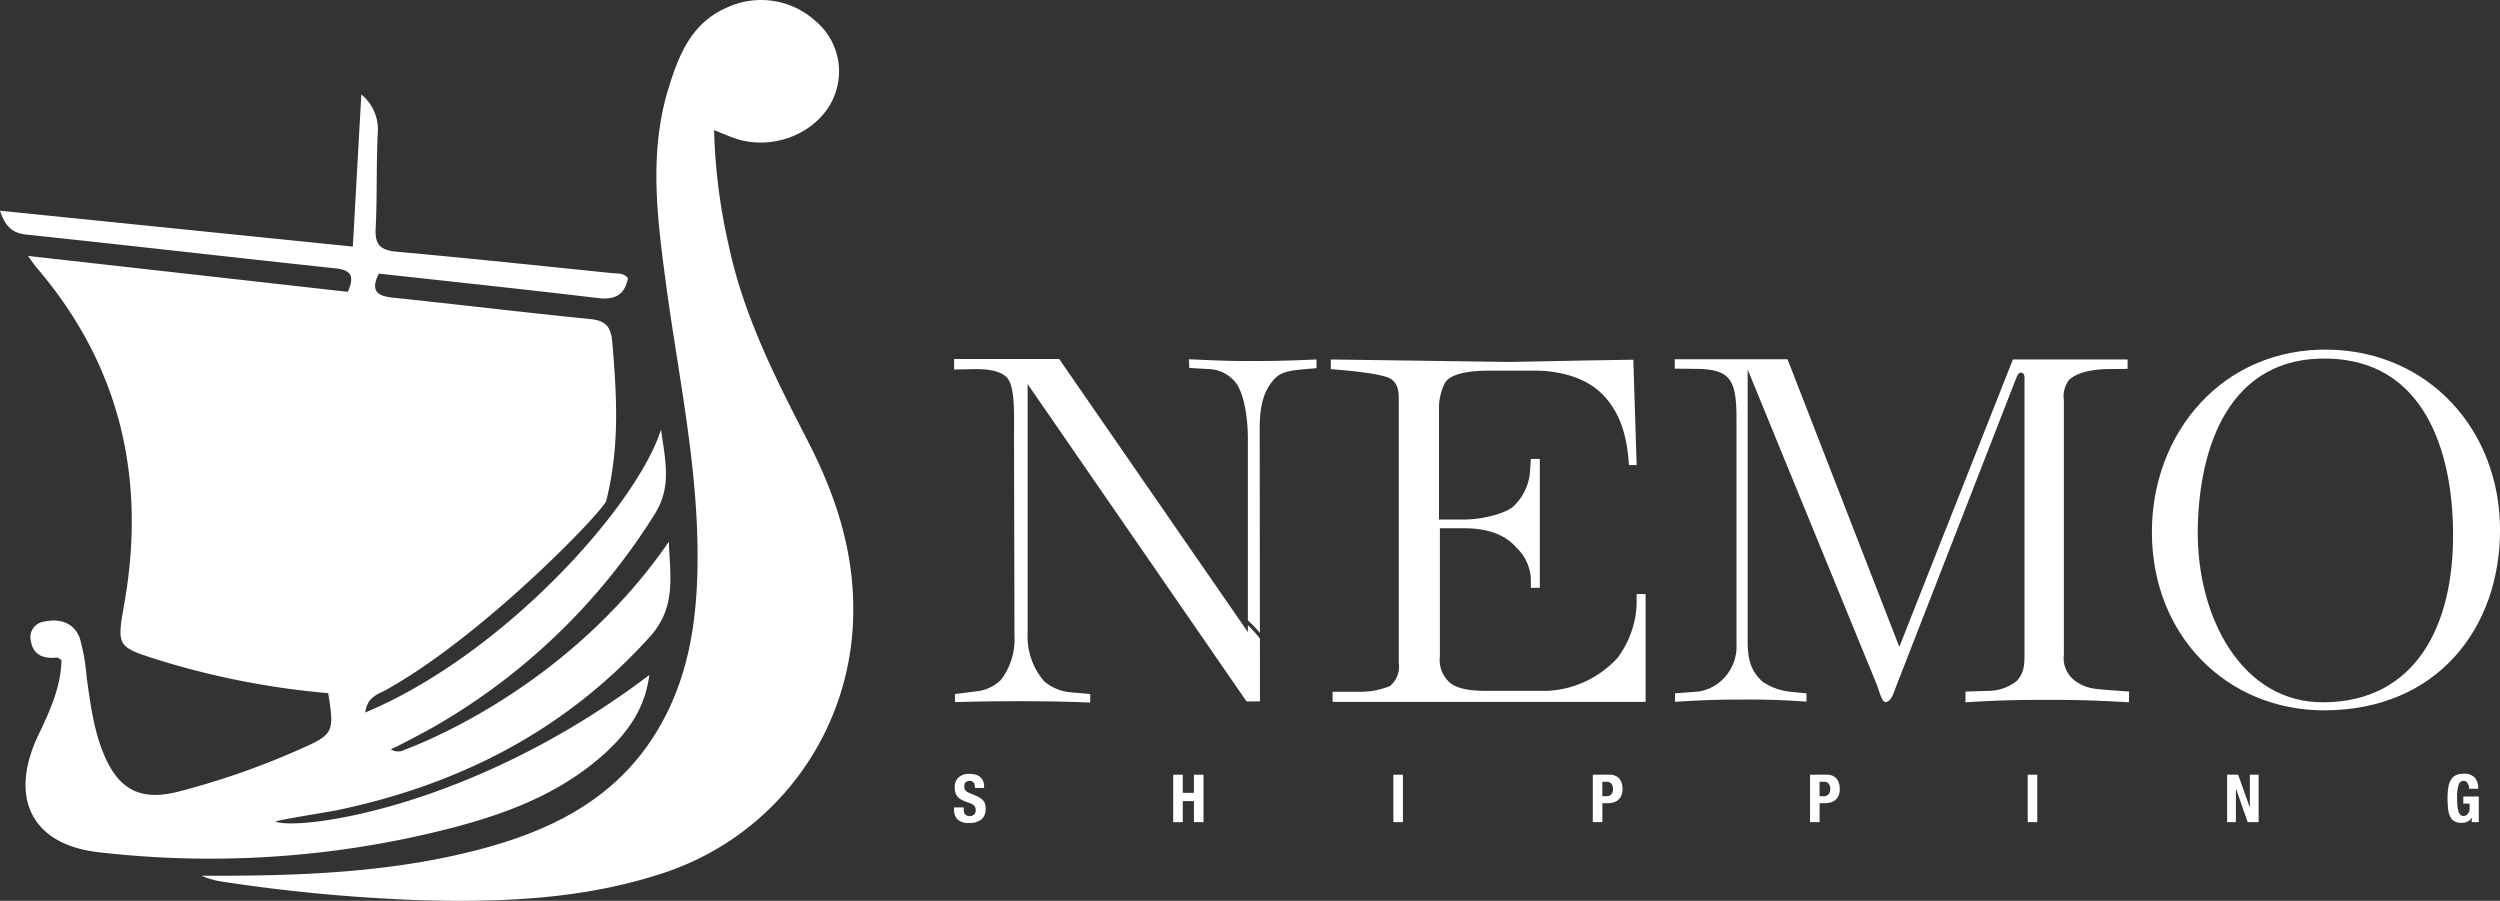 <?xml version="1.0" encoding="UTF-8"?> <svg xmlns="http://www.w3.org/2000/svg" id="Logo" width="325.482" height="117.279" viewBox="0 0 325.482 117.279"><rect x="0" y="0" width="325.482" height="117.279" fill="#333333" stroke="none"/><g id="Group_62" data-name="Group 62" transform="translate(124.219 100.743)"><path id="Path_19" data-name="Path 19" d="M524.225,516.494a2.055,2.055,0,0,0,.035.394.683.683,0,0,0,.129.3.64.64,0,0,0,.255.191,1.026,1.026,0,0,0,.4.069.794.794,0,0,0,.515-.186.7.7,0,0,0,.229-.575,1.03,1.03,0,0,0-.056-.359.705.705,0,0,0-.185-.273,1.335,1.335,0,0,0-.342-.221,5.037,5.037,0,0,0-.523-.2,4.489,4.489,0,0,1-.718-.3,1.929,1.929,0,0,1-.506-.385,1.376,1.376,0,0,1-.3-.51,2.152,2.152,0,0,1-.1-.671,1.727,1.727,0,0,1,.51-1.366,2.044,2.044,0,0,1,1.4-.45,3.04,3.04,0,0,1,.766.091,1.6,1.6,0,0,1,.606.294,1.38,1.38,0,0,1,.4.519,1.828,1.828,0,0,1,.143.757v.173h-1.194a1.24,1.24,0,0,0-.155-.679.574.574,0,0,0-.519-.238.866.866,0,0,0-.346.061.591.591,0,0,0-.221.16.543.543,0,0,0-.112.229,1.2,1.2,0,0,0-.03.268.9.9,0,0,0,.121.48,1.087,1.087,0,0,0,.519.359l.96.415a2.908,2.908,0,0,1,.579.325,1.565,1.565,0,0,1,.359.363,1.2,1.2,0,0,1,.186.428,2.391,2.391,0,0,1,.052.519,1.7,1.7,0,0,1-.567,1.423,2.494,2.494,0,0,1-1.578.446,2.067,2.067,0,0,1-1.509-.458,1.789,1.789,0,0,1-.454-1.315v-.251h1.246Z" transform="translate(-522.979 -511.943)" fill="#fff"></path><path id="Path_20" data-name="Path 20" d="M585.892,512.2v2.362h1.453V512.2h1.246v6.177h-1.246V515.64h-1.453v2.742h-1.246V512.2Z" transform="translate(-556.122 -512.084)" fill="#fff"></path><path id="Path_21" data-name="Path 21" d="M646.612,512.2h1.245v6.177h-1.245Z" transform="translate(-589.426 -512.084)" fill="#fff"></path><path id="Path_22" data-name="Path 22" d="M704.924,512.2a1.8,1.8,0,0,1,.8.16,1.468,1.468,0,0,1,.523.419,1.655,1.655,0,0,1,.285.593,2.71,2.71,0,0,1,.086.679,2.222,2.222,0,0,1-.142.831,1.508,1.508,0,0,1-.4.58,1.664,1.664,0,0,1-.618.337,2.7,2.7,0,0,1-.8.113h-.666v2.465h-1.246V512.2ZM704.543,515a.824.824,0,0,0,.6-.224.947.947,0,0,0,.229-.7,1.1,1.1,0,0,0-.2-.71.819.819,0,0,0-.666-.242h-.519V515Z" transform="translate(-619.594 -512.084)" fill="#fff"></path><path id="Path_23" data-name="Path 23" d="M766.067,512.2a1.794,1.794,0,0,1,.8.16,1.47,1.47,0,0,1,.524.419,1.647,1.647,0,0,1,.285.593,2.69,2.69,0,0,1,.086.679,2.221,2.221,0,0,1-.142.831,1.508,1.508,0,0,1-.4.58,1.666,1.666,0,0,1-.618.337,2.7,2.7,0,0,1-.8.113h-.666v2.465h-1.245V512.2ZM765.687,515a.824.824,0,0,0,.6-.224.947.947,0,0,0,.229-.7,1.1,1.1,0,0,0-.2-.71.818.818,0,0,0-.666-.242h-.519V515Z" transform="translate(-652.456 -512.084)" fill="#fff"></path><path id="Path_24" data-name="Path 24" d="M825.162,512.2h1.246v6.177h-1.246Z" transform="translate(-685.388 -512.084)" fill="#fff"></path><path id="Path_25" data-name="Path 25" d="M884.234,516.436h.018V512.2h1.142v6.177h-1.419l-1.522-4.326h-.018v4.326h-1.142V512.2h1.436Z" transform="translate(-715.556 -512.084)" fill="#fff"></path><path id="Path_26" data-name="Path 26" d="M946.1,513.544a1.17,1.17,0,0,0-.125-.334.817.817,0,0,0-.221-.251.531.531,0,0,0-.324-.1.678.678,0,0,0-.649.5,4.938,4.938,0,0,0-.2,1.661c0,.369.012.7.035,1a3.9,3.9,0,0,0,.125.766,1.11,1.11,0,0,0,.26.484.591.591,0,0,0,.437.168.613.613,0,0,0,.247-.06.835.835,0,0,0,.251-.182,1,1,0,0,0,.194-.308,1.126,1.126,0,0,0,.078-.437v-.632h-.822v-.917H947.4v3.331h-.917v-.571h-.018a1.313,1.313,0,0,1-.54.515,1.738,1.738,0,0,1-.757.151,1.905,1.905,0,0,1-.93-.2,1.359,1.359,0,0,1-.562-.614,3.14,3.14,0,0,1-.272-1.025,12.64,12.64,0,0,1-.069-1.414,8.251,8.251,0,0,1,.1-1.367,2.732,2.732,0,0,1,.341-.982,1.561,1.561,0,0,1,.64-.593,2.218,2.218,0,0,1,.995-.2,1.878,1.878,0,0,1,1.47.506,2.113,2.113,0,0,1,.45,1.449h-1.193A1.687,1.687,0,0,0,946.1,513.544Z" transform="translate(-748.9 -511.943)" fill="#fff"></path></g><g id="Group_63" data-name="Group 63" transform="translate(0)"><path id="Path_27" data-name="Path 27" d="M298.21,414c15.945-3.327,29.777-10.349,40.842-22.624,3.5-3.888,2.577-8.042,2.455-12.352-13.7,19.9-34.249,26.985-34.461,27.115a1.731,1.731,0,0,1-1.748-.1c.555-.167,4.968-2.537,5.571-2.891A81.826,81.826,0,0,0,339.7,375.372c2.176-3.521,1.371-6.758.787-10.952-3.141,9.925-20.462,29.3-38.523,36.844.277-1.431.643-2.017,2.651-2.894.011-.01.016-.022.03-.03,12.8-7.1,28.543-23.544,28.716-24.666,1.742-7.036,1.389-13.364.779-20.623-.172-2.049-.868-2.817-2.907-3.02-8.61-.857-17.2-1.9-25.808-2.8-2.18-.229-2.66-1.141-1.68-3.113,9.568,1.055,19.073,2.056,28.562,3.187,2.232.266,3.448-.449,3.878-2.593-.576-.715-1.365-.584-2.058-.656-9.333-.955-18.664-1.939-28.007-2.785-2.021-.183-2.9-.778-2.789-2.958.211-4.185.074-8.388.28-12.574a5.851,5.851,0,0,0-2.142-4.94c-.381,6.809-.742,13.269-1.108,19.8l-45.933-4.67c.67,2.031,1.58,2.915,3.43,3.11,13.4,1.413,26.795,2.96,40.2,4.389,1.982.211,2.611.906,1.648,3.062l-41.638-4.674c.638.864.882,1.239,1.169,1.576,10.853,12.71,14.234,27.374,11.379,43.654-1,5.7-1.013,5.65,4.714,7.458a105.318,105.318,0,0,0,21.824,4.239c.824,5.078.687,5.363-3.568,7.248a101.047,101.047,0,0,1-15.969,5.577c-4.807,1.227-7.676-.185-9.622-4.748-1.374-3.22-1.789-6.669-2.285-10.1a26.1,26.1,0,0,0-.881-5.091c-.764-2.121-2.656-2.648-4.731-2.188a2.024,2.024,0,0,0-1.663,2.454c.315,1.969,1.71,2.377,3.447,2.211.131-.012.28.157.546.317-.073,3.494-1.5,6.622-2.993,9.745-3.862,8.075-1.02,14.292,7.851,15.284a125.705,125.705,0,0,0,45.812-3.129c7.192-1.866,14.085-4.446,19.766-9.469,3.147-2.782,5.554-6.046,6.09-10.472-23.3,17.653-46.1,20.286-48.7,19.058C291.9,415.028,297.23,414.2,298.21,414Z" transform="translate(-254.425 -308.496)" fill="#fff"></path><path id="Path_28" data-name="Path 28" d="M377.859,311.154a75.885,75.885,0,0,0,1.911,15.022c1.928,9.115,6.106,17.318,10.318,25.5,3.549,6.895,5.926,14.061,5.892,21.935a35.958,35.958,0,0,1-25.169,34.4c-9.859,3.186-20.028,3.66-30.258,3.425a221.879,221.879,0,0,1-26.917-2.473,11.418,11.418,0,0,1-2.525-.739c11.7.036,23.344-.28,34.755-3.057,9.8-2.384,18.679-6.38,24.3-15.346,4.731-7.551,5.674-16.029,5.531-24.713-.19-11.526-2.611-22.783-4.125-34.15-1.121-8.414-2.211-16.873.338-25.2,1.309-4.279,2.964-8.529,7.544-10.529a10.549,10.549,0,0,1,11.523,1.638,8.569,8.569,0,0,1,2.7,9.39c-1.635,4.93-7.769,7.753-13.037,5.983C379.8,311.954,378.979,311.593,377.859,311.154Z" transform="translate(-284.892 -294.208)" fill="#fff"></path></g><g id="Group_64" data-name="Group 64" transform="translate(124.219 45.515)"><path id="Path_29" data-name="Path 29" d="M561.227,429.885v.9L536.66,395.23H522.979V396.6l2.736-.058c1.66,0,3.319.2,4.163,1.136,1.048,1.193.9,4.6.9,7.744l.058,25.827a8.712,8.712,0,0,1-1.746,5.736,5.294,5.294,0,0,1-3,1.485l-3,.378V439.9c3.173-.087,5.036-.116,8.237-.116,3.638,0,5.763.029,9.373.174v-1.106l-2.59-.233a6.188,6.188,0,0,1-3.377-1.4,8.874,8.874,0,0,1-2.183-6.172V398.491l28.5,41.317H562.8l-.007-8.188A18.168,18.168,0,0,0,561.227,429.885Z" transform="translate(-522.979 -394.004)" fill="#fff"></path><path id="Path_30" data-name="Path 30" d="M597.089,395.526c-3.114,0-4.919-.087-8.033-.233l.058,1.135,2.532.146a4.6,4.6,0,0,1,3.289,1.514c1.193,1.165,1.8,4.513,1.8,7.483v23.72a14.243,14.243,0,0,1,1.564,1.631l-.022-24.973c0-2.62-.2-5.853,1.951-8.123.932-1.019,2.59-1.107,3.755-1.223l1.688-.146v-1.135C602.358,395.468,600.408,395.526,597.089,395.526Z" transform="translate(-558.492 -394.037)" fill="#fff"></path><path id="Path_31" data-name="Path 31" d="M668.823,409.1h-.989l-.117-1.223c-.291-2.824-1.193-6.26-4.017-8.589-2.532-2.068-6.055-2.475-8.063-2.475h-6.055c-2.328,0-5.152.321-5.792,1.747a7.246,7.246,0,0,0-.7,3.319V416.2h3.2c2.59,0,5.618-.874,6.491-1.718a6.957,6.957,0,0,0,2.183-4.892l.087-1.281h1.164v16.771h-1.164v-1.019a5.961,5.961,0,0,0-1.921-4.251c-1.543-1.776-3.958-2.475-6.724-2.475h-3.2v16.655a3.933,3.933,0,0,0,1.4,3.523c1.018.786,2.823.99,4.657.99h7.859a13.249,13.249,0,0,0,9.227-4.31,12.6,12.6,0,0,0,2.474-6.842V425.9h1.165v14.034H629.237v-1.31h3.289a10.278,10.278,0,0,0,4.192-.757,3.29,3.29,0,0,0,1.135-3V400.83c0-1.165,0-2.126-.9-2.853-.728-.612-3.784-.961-5.676-1.165l-2.27-.2v-1.252c9.023.117,14.233.2,23.257.32,6.258-.116,9.9-.2,16.126-.291Z" transform="translate(-579.963 -394.071)" fill="#fff"></path><path id="Path_32" data-name="Path 32" d="M740.512,395.293l14.554,37.444,14.787-37.415h14.932v1.223l-2.416.029c-1.543,0-4.075.262-5.24,1.456a3.56,3.56,0,0,0-.64,2.592v33.106a3.708,3.708,0,0,0,1.63,3.552c1.368.932,2.5.932,4.133,1.078l2.736.2-.029,1.4c-4.075-.233-6.433-.32-10.479-.32-4.191,0-6.637.058-10.8.32v-1.4l2.852-.087a6.006,6.006,0,0,0,3.842-1.31c.961-1.077.99-2.125.99-3.553V397.971c0-.349.029-.786-.32-.9-.437-.2-.67.466-.844.9L754.687,437.8c-.349.9-.669,2.067-1.4,2.126-.495.029-.815-1.4-1.165-2.3l-16.8-41V431.98c0,2.184.32,3.844,1.95,5.3a7.835,7.835,0,0,0,3.7,1.311l2.008.2v1.077c-3.434-.233-5.414-.291-8.849-.262-3.2,0-5.065.087-8.267.291v-1.106l3.027-.233a5.718,5.718,0,0,0,3.2-1.6,6.011,6.011,0,0,0,1.776-4.63V403.213c0-2.213-.058-4.484-1.194-5.59-.9-.9-2.532-1.078-4.192-1.078l-2.649-.029v-1.223Z" transform="translate(-632.008 -394.037)" fill="#fff"></path><path id="Path_33" data-name="Path 33" d="M882.56,439.548c-12.574,0-22.442-9.608-22.442-23.235,0-12.9,9.2-23.963,23.025-23.73,13.011.233,22.3,10.453,22.3,23.5C905.439,428.775,897.318,439.519,882.56,439.548Zm-16.475-23.381C866,427.407,871.79,438.617,882.56,438.5c11.731-.116,16.941-9.754,16.766-22.333-.117-10.511-3.842-22.158-16.3-22.42C870.16,393.456,866.2,405.278,866.085,416.167Z" transform="translate(-704.175 -392.579)" fill="#fff"></path></g></svg> 